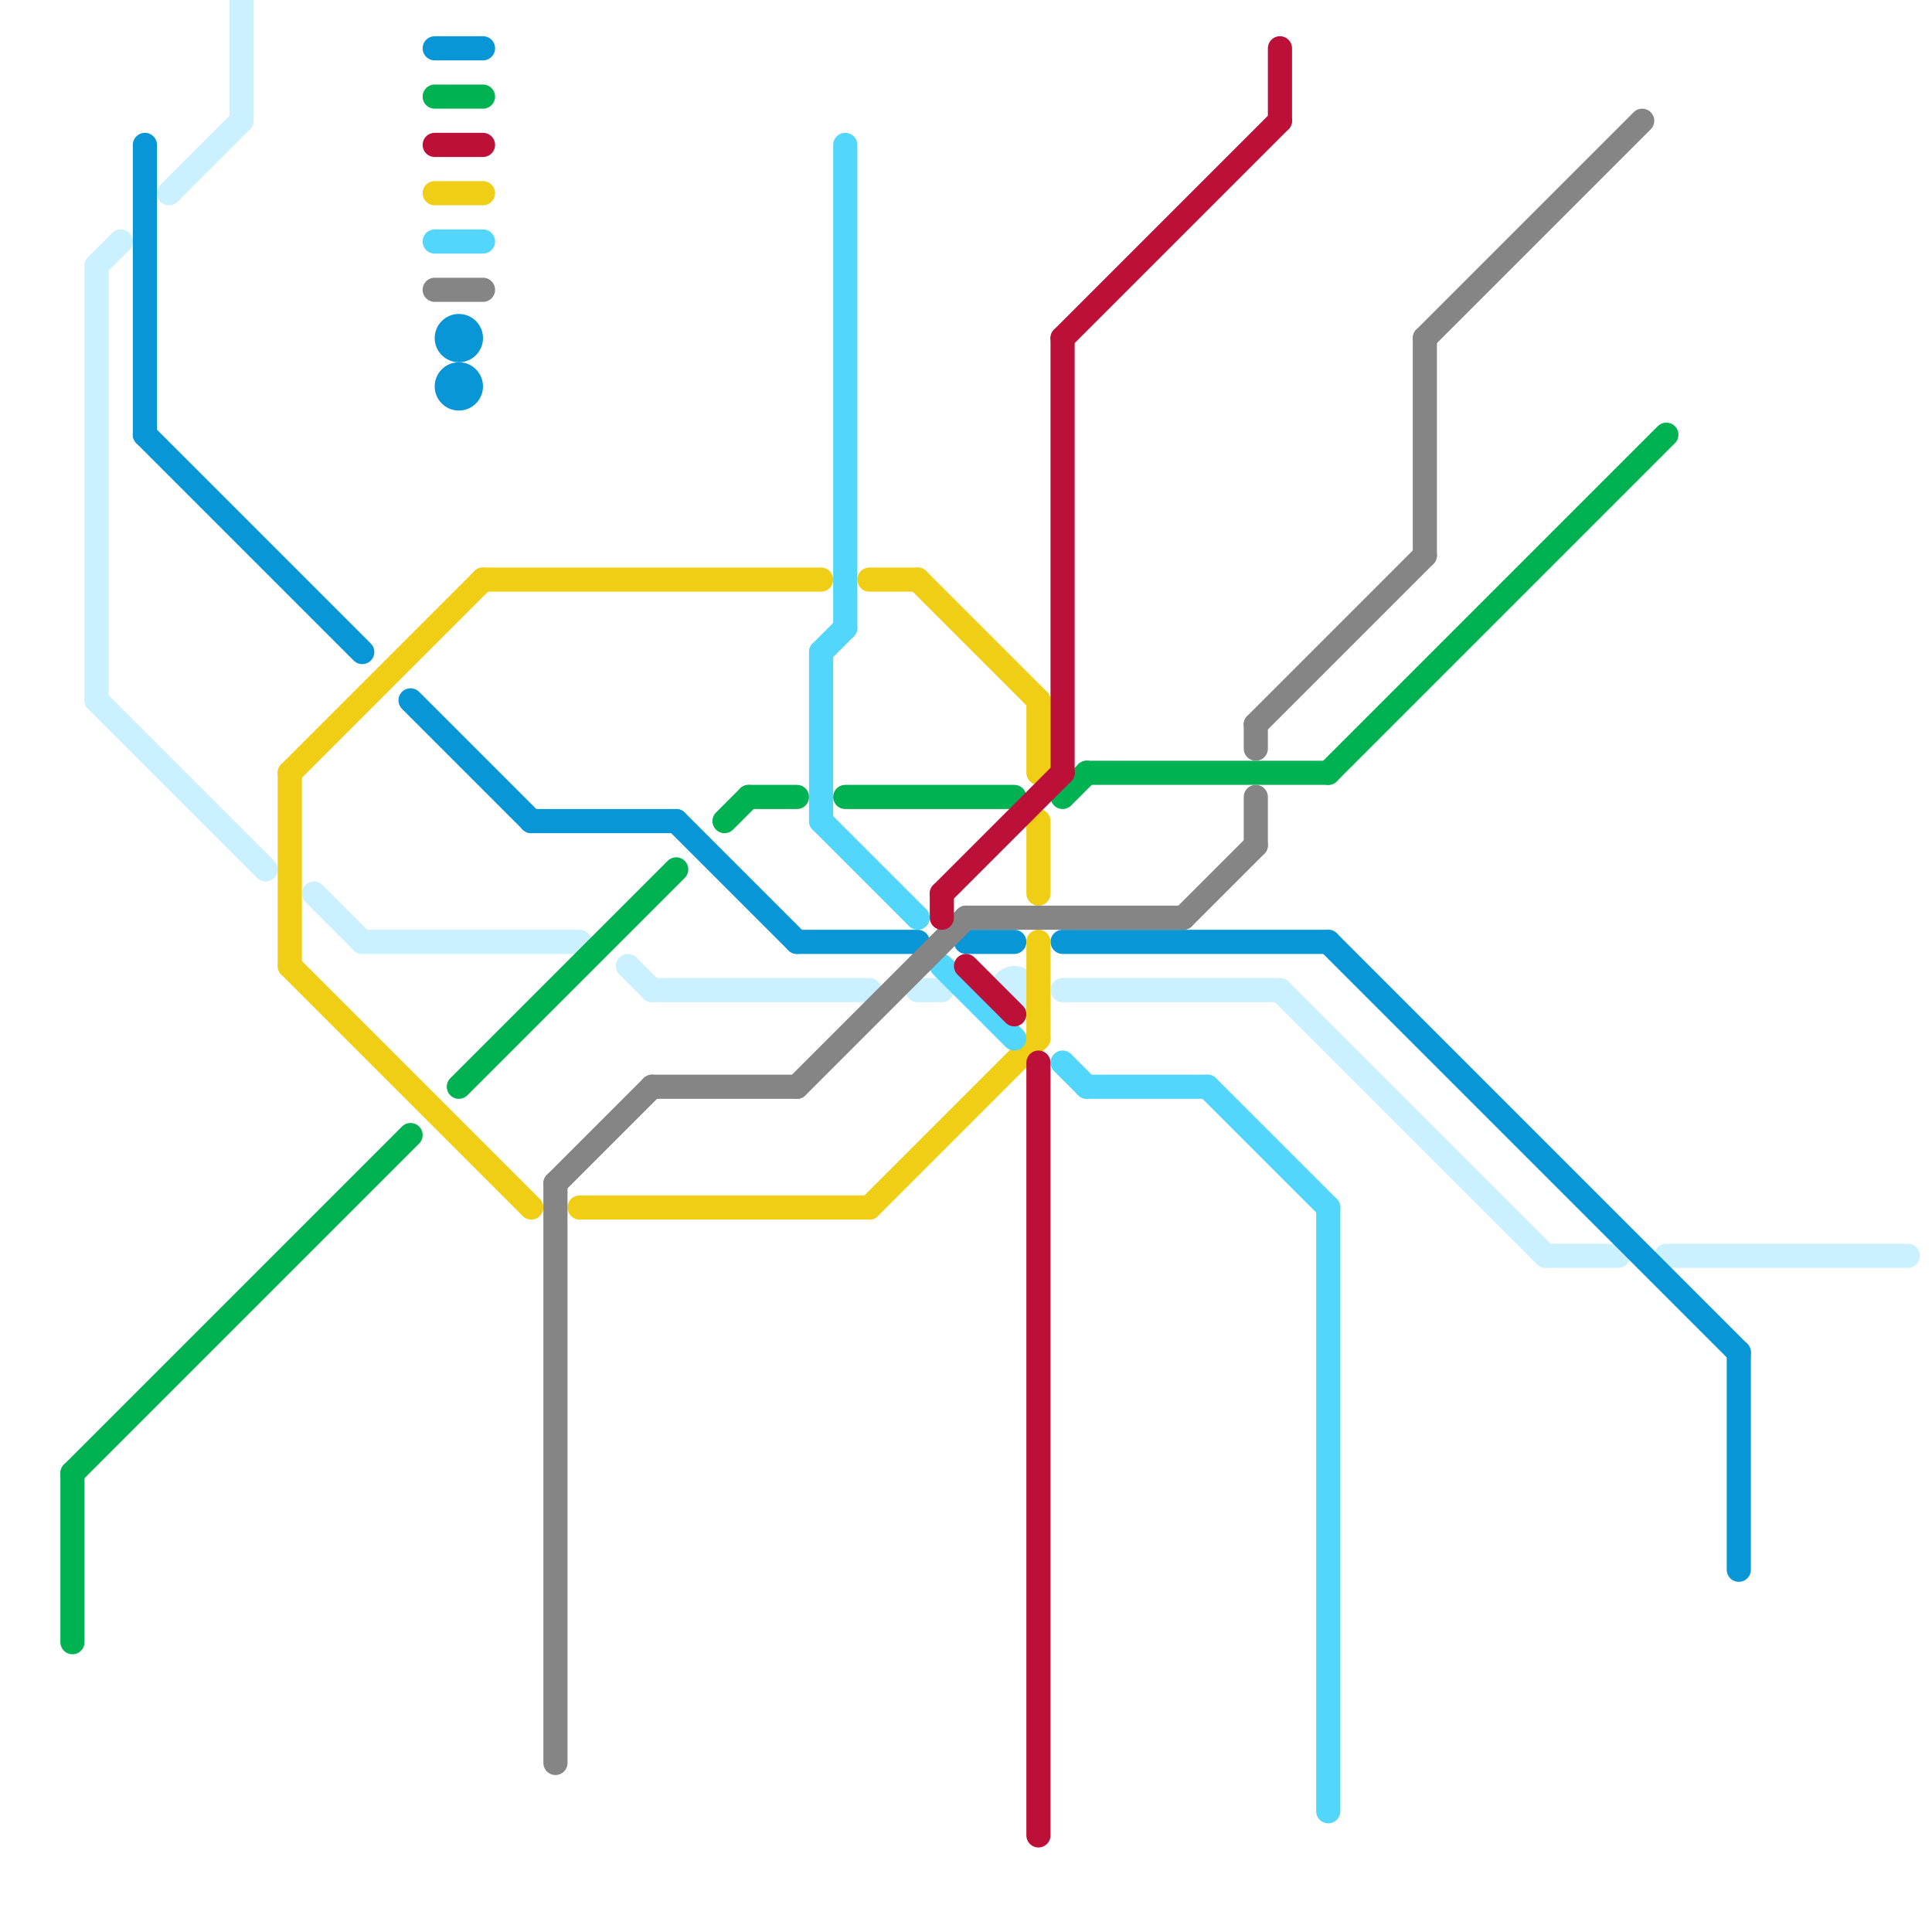 
<svg version="1.1" xmlns="http://www.w3.org/2000/svg" viewBox="0 0 80 80">
<style>text { font: 1px Helvetica; font-weight: 600; white-space: pre; dominant-baseline: central; } line { stroke-width: 1; fill: none; stroke-linecap: round; stroke-linejoin: round; } .c0 { stroke: #cbf0ff } .c1 { stroke: #0896d7 } .c2 { stroke: #00b251 } .c3 { stroke: #f0ce15 } .c4 { stroke: #52d6fc } .c5 { stroke: #858585 } .c6 { stroke: #bd1038 }</style><defs><g id="wm-xf"><circle r="1.2" fill="#000"/><circle r="0.9" fill="#fff"/><circle r="0.6" fill="#000"/><circle r="0.3" fill="#fff"/></g><g id="wm"><circle r="0.6" fill="#000"/><circle r="0.3" fill="#fff"/></g></defs><line class="c0" x1="10" y1="0" x2="10" y2="5"/><line class="c0" x1="44" y1="41" x2="53" y2="41"/><line class="c0" x1="7" y1="8" x2="10" y2="5"/><line class="c0" x1="38" y1="41" x2="39" y2="41"/><line class="c0" x1="53" y1="41" x2="64" y2="52"/><line class="c0" x1="4" y1="11" x2="4" y2="29"/><line class="c0" x1="69" y1="52" x2="79" y2="52"/><line class="c0" x1="15" y1="39" x2="24" y2="39"/><line class="c0" x1="13" y1="37" x2="15" y2="39"/><line class="c0" x1="4" y1="11" x2="5" y2="10"/><line class="c0" x1="64" y1="52" x2="67" y2="52"/><line class="c0" x1="26" y1="40" x2="27" y2="41"/><line class="c0" x1="4" y1="29" x2="11" y2="36"/><line class="c0" x1="27" y1="41" x2="36" y2="41"/><circle cx="42" cy="41" r="1" fill="#cbf0ff" /><line class="c1" x1="33" y1="39" x2="38" y2="39"/><line class="c1" x1="72" y1="56" x2="72" y2="65"/><line class="c1" x1="6" y1="6" x2="6" y2="18"/><line class="c1" x1="6" y1="18" x2="15" y2="27"/><line class="c1" x1="40" y1="39" x2="42" y2="39"/><line class="c1" x1="44" y1="39" x2="55" y2="39"/><line class="c1" x1="55" y1="39" x2="72" y2="56"/><line class="c1" x1="28" y1="34" x2="33" y2="39"/><line class="c1" x1="17" y1="29" x2="22" y2="34"/><line class="c1" x1="22" y1="34" x2="28" y2="34"/><line class="c1" x1="18" y1="2" x2="20" y2="2"/><circle cx="19" cy="14" r="1" fill="#0896d7" /><circle cx="19" cy="16" r="1" fill="#0896d7" /><line class="c2" x1="55" y1="32" x2="69" y2="18"/><line class="c2" x1="31" y1="33" x2="33" y2="33"/><line class="c2" x1="3" y1="61" x2="3" y2="68"/><line class="c2" x1="45" y1="32" x2="55" y2="32"/><line class="c2" x1="19" y1="45" x2="28" y2="36"/><line class="c2" x1="44" y1="33" x2="45" y2="32"/><line class="c2" x1="30" y1="34" x2="31" y2="33"/><line class="c2" x1="35" y1="33" x2="42" y2="33"/><line class="c2" x1="18" y1="4" x2="20" y2="4"/><line class="c2" x1="3" y1="61" x2="17" y2="47"/><line class="c3" x1="43" y1="29" x2="43" y2="32"/><line class="c3" x1="18" y1="8" x2="20" y2="8"/><line class="c3" x1="38" y1="24" x2="43" y2="29"/><line class="c3" x1="36" y1="50" x2="43" y2="43"/><line class="c3" x1="12" y1="32" x2="12" y2="40"/><line class="c3" x1="12" y1="32" x2="20" y2="24"/><line class="c3" x1="43" y1="39" x2="43" y2="43"/><line class="c3" x1="12" y1="40" x2="22" y2="50"/><line class="c3" x1="20" y1="24" x2="34" y2="24"/><line class="c3" x1="43" y1="34" x2="43" y2="37"/><line class="c3" x1="24" y1="50" x2="36" y2="50"/><line class="c3" x1="36" y1="24" x2="38" y2="24"/><line class="c4" x1="35" y1="6" x2="35" y2="26"/><line class="c4" x1="34" y1="34" x2="38" y2="38"/><line class="c4" x1="50" y1="45" x2="55" y2="50"/><line class="c4" x1="18" y1="10" x2="20" y2="10"/><line class="c4" x1="34" y1="27" x2="34" y2="34"/><line class="c4" x1="39" y1="40" x2="42" y2="43"/><line class="c4" x1="45" y1="45" x2="50" y2="45"/><line class="c4" x1="34" y1="27" x2="35" y2="26"/><line class="c4" x1="44" y1="44" x2="45" y2="45"/><line class="c4" x1="55" y1="50" x2="55" y2="75"/><line class="c5" x1="52" y1="30" x2="52" y2="31"/><line class="c5" x1="18" y1="12" x2="20" y2="12"/><line class="c5" x1="49" y1="38" x2="52" y2="35"/><line class="c5" x1="40" y1="38" x2="49" y2="38"/><line class="c5" x1="23" y1="49" x2="27" y2="45"/><line class="c5" x1="52" y1="30" x2="59" y2="23"/><line class="c5" x1="59" y1="14" x2="59" y2="23"/><line class="c5" x1="52" y1="33" x2="52" y2="35"/><line class="c5" x1="23" y1="49" x2="23" y2="73"/><line class="c5" x1="59" y1="14" x2="68" y2="5"/><line class="c5" x1="27" y1="45" x2="33" y2="45"/><line class="c5" x1="33" y1="45" x2="40" y2="38"/><line class="c6" x1="39" y1="37" x2="44" y2="32"/><line class="c6" x1="18" y1="6" x2="20" y2="6"/><line class="c6" x1="53" y1="2" x2="53" y2="5"/><line class="c6" x1="44" y1="14" x2="53" y2="5"/><line class="c6" x1="39" y1="37" x2="39" y2="38"/><line class="c6" x1="40" y1="40" x2="42" y2="42"/><line class="c6" x1="43" y1="44" x2="43" y2="76"/><line class="c6" x1="44" y1="14" x2="44" y2="32"/>
</svg>
